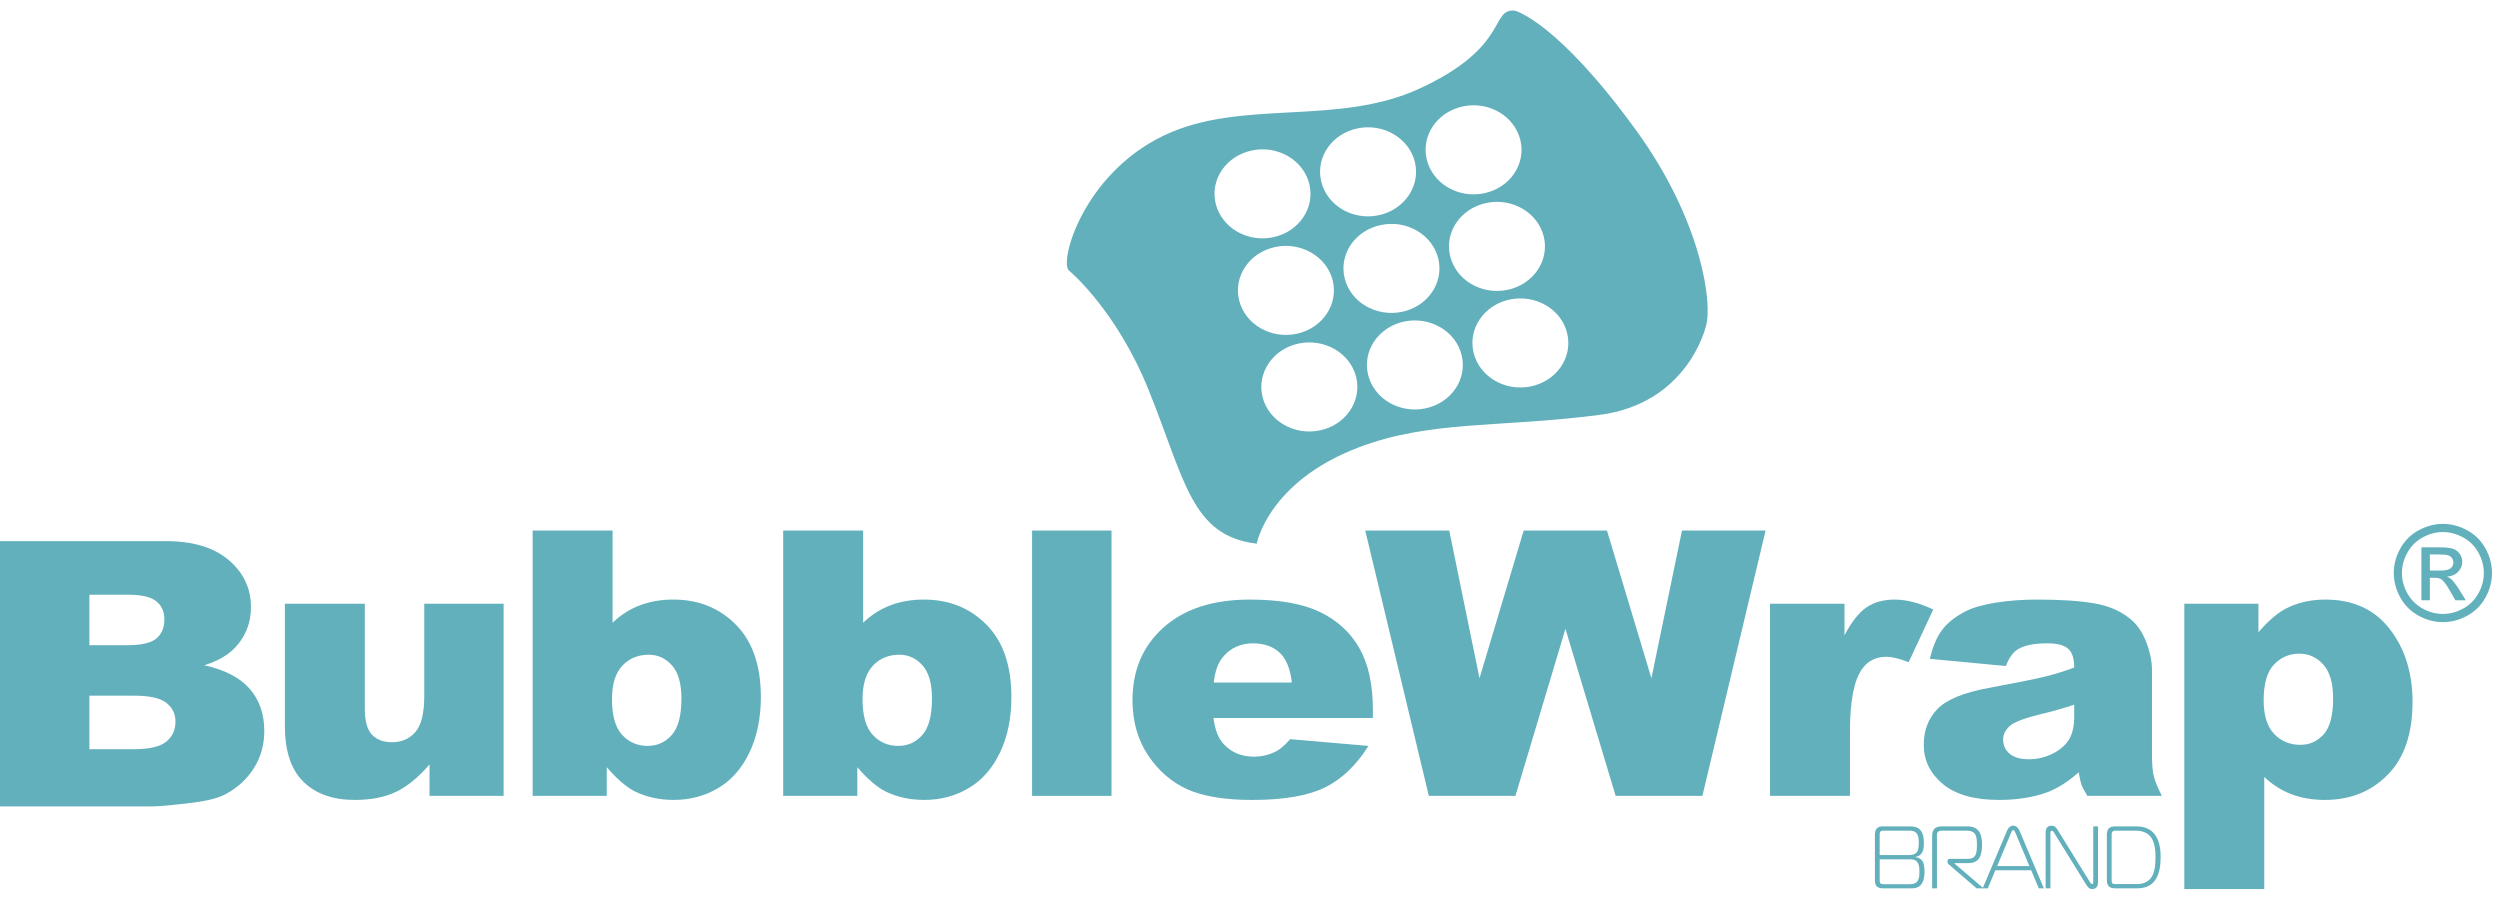 <?xml version="1.0" encoding="UTF-8"?>
<svg xmlns="http://www.w3.org/2000/svg" version="1.1" viewBox="0 0 3013.76 1084.46">
  <defs>
    <style>
      .cls-1 {
        fill: #61b0bc;
      }
    </style>
  </defs>
  <!-- Generator: Adobe Illustrator 28.7.1, SVG Export Plug-In . SVG Version: 1.2.0 Build 142)  -->
  <g>
    <g id="Layer_1">
      <g>
        <path class="cls-1" d="M107.77,903.15h54.01c18.2,0,31.06-2.98,38.56-8.98,7.41-6.06,11.19-14.09,11.19-24.22,0-9.44-3.7-17.02-11.14-22.78-7.41-5.71-20.33-8.53-38.88-8.53h-53.74v64.5ZM107.77,777.78h46.09c16.58,0,28.06-2.69,34.52-7.96,6.52-5.37,9.76-13.09,9.76-23.16,0-9.31-3.24-16.64-9.76-21.85-6.45-5.24-17.73-7.85-33.81-7.85h-46.8v60.82ZM0,652.31h199.36c33.19,0,58.7,7.65,76.49,22.96,17.83,15.22,26.69,34.15,26.69,56.65,0,18.95-6.32,35.13-19.04,48.65-8.46,9.06-20.82,16.2-37.19,21.42,24.82,5.55,43.1,14.99,54.76,28.44,11.7,13.44,17.53,30.33,17.53,50.67,0,16.63-4.12,31.56-12.48,44.76-8.24,13.2-19.68,23.71-34.02,31.42-9,4.78-22.47,8.29-40.5,10.44-23.97,2.87-39.86,4.42-47.69,4.42H0v-319.84Z"/>
        <g>
          <path class="cls-1" d="M2944.96,631.54c9.94,0,19.64,2.55,29.11,7.66,9.47,5.09,16.84,12.39,22.12,21.89,5.29,9.49,7.93,19.39,7.93,29.71s-2.6,20.01-7.81,29.43c-5.2,9.41-12.5,16.73-21.88,21.93-9.41,5.21-19.21,7.8-29.47,7.8s-20.09-2.6-29.47-7.8c-9.41-5.21-16.71-12.52-21.95-21.93-5.22-9.42-7.84-19.23-7.84-29.43s2.64-20.21,7.97-29.71c5.3-9.49,12.69-16.8,22.17-21.89,9.45-5.11,19.17-7.66,29.11-7.66h0ZM2944.96,641.39c-8.33,0-16.42,2.13-24.28,6.39-7.86,4.25-14.02,10.35-18.45,18.26-4.46,7.93-6.68,16.17-6.68,24.75s2.17,16.68,6.54,24.5c4.36,7.82,10.48,13.91,18.31,18.26,7.84,4.37,16.01,6.55,24.55,6.55s16.68-2.18,24.54-6.55c7.84-4.36,13.93-10.45,18.25-18.26,4.35-7.82,6.52-15.98,6.52-24.5s-2.22-16.82-6.63-24.75c-4.41-7.92-10.57-14.01-18.45-18.26-7.9-4.26-15.99-6.39-24.23-6.39h0ZM2919.03,723.62v-63.78h21.95c7.5,0,12.94.59,16.3,1.77,3.36,1.19,6.02,3.24,8.02,6.17,1.99,2.93,3,6.06,3,9.36,0,4.66-1.68,8.72-5.02,12.18-3.36,3.46-7.81,5.4-13.35,5.81,2.26.94,4.06,2.07,5.42,3.37,2.58,2.52,5.73,6.73,9.45,12.64l7.79,12.47h-12.65l-5.69-10.05c-4.48-7.84-8.04-12.78-10.68-14.79-1.88-1.49-4.64-2.23-8.27-2.22h-6.07v27.05h-10.21ZM2929.24,687.79h12.63c6.05,0,10.17-.89,12.38-2.69,2.2-1.78,3.29-4.15,3.29-7.1,0-1.91-.54-3.6-1.59-5.1-1.05-1.5-2.53-2.62-4.41-3.36s-5.37-1.11-10.46-1.11h-11.85v19.35h0Z"/>
          <path class="cls-1" d="M607.11,959.41h-89.34v-37.8c-13.35,15.43-26.72,26.39-40.18,32.88-13.62,6.58-30.28,9.83-49.9,9.83-26.34,0-46.97-7.28-61.86-21.87-14.92-14.6-22.4-37.04-22.4-67.4v-147.25h96.36v127c0,14.47,2.87,24.77,8.63,30.9,5.79,6.05,13.84,9.05,24.29,9.05,11.31,0,20.61-4,27.89-12.1,7.21-8.17,10.87-22.7,10.87-43.73v-111.11h95.65v231.6Z"/>
          <path class="cls-1" d="M737.75,842.9c0,19.75,4.05,34.09,12.19,42.96,8.09,8.85,18.39,13.31,30.83,13.31,11.55,0,21.17-4.39,29.02-13.13,7.82-8.74,11.67-23.39,11.67-43.98,0-18.16-3.8-31.49-11.48-40.02-7.63-8.49-16.92-12.76-27.77-12.76-13.05,0-23.77,4.39-32.04,13.26-8.32,8.92-12.43,22.33-12.43,40.37M642.11,639.58h96.36v111.18c9.59-9.3,20.48-16.31,32.7-20.98,12.17-4.64,25.63-7,40.4-7,30.52,0,55.76,10.15,75.68,30.42,20.02,20.26,29.97,49.26,29.97,87.13,0,25.25-4.63,47.51-13.69,66.69-9.15,19.18-21.73,33.58-37.87,43.07-16.07,9.51-33.95,14.22-53.6,14.22-16.85,0-32.24-3.3-46.19-9.99-10.53-5.24-22.01-15.06-34.42-29.47v34.57h-89.34v-319.84Z"/>
          <path class="cls-1" d="M1039.81,842.9c0,19.75,4.05,34.09,12.22,42.96,8.12,8.85,18.34,13.31,30.86,13.31,11.48,0,21.19-4.39,28.95-13.13,7.82-8.74,11.67-23.39,11.67-43.98,0-18.16-3.85-31.49-11.46-40.02-7.65-8.49-16.92-12.76-27.77-12.76-13.05,0-23.79,4.39-32.04,13.26-8.32,8.92-12.43,22.33-12.43,40.37M944.14,639.58h96.36v111.18c9.62-9.3,20.48-16.31,32.73-20.98,12.17-4.64,25.63-7,40.4-7,30.49,0,55.73,10.15,75.72,30.42,19.95,20.26,29.9,49.26,29.9,87.13,0,25.25-4.53,47.51-13.69,66.69-9.12,19.18-21.71,33.58-37.8,43.07-16.14,9.51-34.02,14.22-53.65,14.22-16.78,0-32.18-3.3-46.19-9.99-10.52-5.24-22.07-15.06-34.42-29.47v34.57h-89.37v-319.84Z"/>
          <rect class="cls-1" x="1244.19" y="639.59" width="95.74" height="319.84"/>
          <path class="cls-1" d="M1557.32,822.79c-1.94-16.88-6.9-28.94-14.94-36.27-8.09-7.26-18.69-10.97-31.82-10.97-15.18,0-27.28,5.55-36.33,16.57-5.84,6.83-9.57,17.09-11.07,30.67h94.15ZM1655.02,865.57h-192.15c1.79,14.22,5.91,24.73,12.51,31.69,9.3,9.95,21.39,14.91,36.28,14.91,9.42,0,18.35-2.16,26.89-6.5,5.22-2.73,10.69-7.65,16.7-14.59l94.42,8.1c-14.52,23.26-31.96,39.89-52.32,50.04-20.46,10.08-49.75,15.11-87.97,15.11-33.09,0-59.24-4.35-78.25-12.95-18.96-8.6-34.79-22.3-47.22-41.11-12.51-18.75-18.67-40.87-18.67-66.24,0-36.13,12.48-65.33,37.5-87.72,25.08-22.3,59.63-33.52,103.77-33.52,35.86,0,64.15,5.03,84.87,15.04,20.68,10.06,36.55,24.53,47.37,43.53,10.84,19,16.27,43.81,16.27,74.27v9.94Z"/>
          <polygon class="cls-1" points="1645.82 639.58 1747.06 639.58 1783.54 817.63 1836.82 639.58 1937.22 639.58 1990.77 817.63 2027.64 639.58 2128.41 639.58 2052.25 959.42 1947.67 959.42 1887.13 758.04 1826.86 959.42 1722.45 959.42 1645.82 639.58"/>
          <path class="cls-1" d="M2133.77,727.81h89.76v38.05c8.66-16.36,17.51-27.6,26.67-33.79,9.2-6.17,20.53-9.28,34.02-9.28s29.53,4,46.31,11.97l-29.63,63.51c-11.26-4.35-20.21-6.51-26.79-6.51-12.51,0-22.3,4.78-29.14,14.4-9.91,13.45-14.84,38.71-14.84,75.73v77.53h-96.36v-231.6Z"/>
          <path class="cls-1" d="M2500.48,849.51c-13.12,4.33-26.72,8.22-40.94,11.54-19.33,4.78-31.64,9.51-36.8,14.15-5.27,4.78-7.94,10.26-7.94,16.38,0,6.97,2.67,12.7,7.85,17.09,5.25,4.39,12.9,6.63,23.08,6.63s20.46-2.41,29.6-7.19c9.08-4.78,15.53-10.65,19.45-17.54,3.78-6.88,5.69-15.86,5.69-26.9v-14.15ZM2418.15,802.91l-91.67-8.67c3.44-14.86,8.37-26.51,14.91-35.07,6.45-8.53,15.8-15.89,28.04-22.18,8.78-4.53,20.8-7.96,36.13-10.45,15.41-2.48,31.97-3.75,49.84-3.75,28.66,0,51.66,1.5,69.05,4.51,17.4,2.94,31.82,9.2,43.43,18.64,8.14,6.48,14.59,15.74,19.28,27.78,4.66,11.93,7.06,23.39,7.06,34.29v102.12c0,10.89.69,19.45,2.21,25.62,1.5,6.12,4.73,14.04,9.74,23.66h-89.88c-3.63-5.99-5.99-10.51-7.09-13.65-1.1-3.12-2.18-8.04-3.29-14.73-12.53,11.04-24.95,19-37.24,23.78-16.92,6.32-36.52,9.51-58.92,9.51-29.68,0-52.23-6.4-67.56-19.14-15.46-12.81-23.08-28.56-23.08-47.24,0-17.59,5.49-31.99,16.63-43.35,10.99-11.29,31.54-19.7,61.37-25.23,35.81-6.65,58.97-11.36,69.59-14.04,10.6-2.66,21.88-6.19,33.76-10.59,0-10.76-2.38-18.36-7.19-22.61-4.83-4.4-13.34-6.58-25.46-6.58-15.5,0-27.2,2.37-34.95,6.97-6.11,3.62-11.02,10.37-14.72,20.38"/>
          <path class="cls-1" d="M2728.85,844.15c0,18.22,4.19,31.77,12.58,40.55,8.32,8.8,18.91,13.19,31.69,13.19,11.18,0,20.53-4.2,28.11-12.69,7.56-8.4,11.34-22.83,11.34-43.03,0-18.62-3.93-32.31-11.83-41.05-7.9-8.74-17.54-13.13-28.87-13.13-12.24,0-22.55,4.46-30.71,13.26-8.19,8.8-12.31,23.14-12.31,42.9M2633.2,1071.74v-343.93h89.34v34.38c12.41-14.35,23.84-24.05,34.22-29.14,13.94-6.83,29.42-10.26,46.39-10.26,33.46,0,59.38,11.85,77.66,35.52,18.35,23.64,27.5,52.84,27.5,87.72,0,38.43-9.96,67.76-29.97,87.97-19.92,20.25-45.16,30.33-75.68,30.33-14.77,0-28.23-2.3-40.45-6.94-12.09-4.64-23.06-11.6-32.65-20.78v135.14h-96.36Z"/>
          <path class="cls-1" d="M1973.07,158.09C1877.35,25.75,1826.3,12.87,1826.3,12.87c-30.25-3.12-5.84,43.66-115.12,93.95-99.59,45.85-214.54,11.75-308.3,56.62-97.92,46.99-126.38,153.38-114.14,162.76,0,0,56.62,46.67,95.72,143.38,44.13,109.2,51.54,176.58,130.53,185.81,0,0,13.59-74.25,122.38-115.88,86.52-33.09,171.81-23.78,291.12-39.39,106.44-13.9,127.76-106.15,127.76-106.15,8.93-27.35-5.15-128.2-83.18-235.87M1861.06,285.27c6.94,28.88-12.56,57.61-43.69,64.13-31.27,6.5-62.21-11.67-69.2-40.62-7.02-28.94,12.56-57.61,43.76-64.12,31.13-6.51,62.13,11.67,69.12,40.61M1763.76,128.25c31.13-6.5,62.04,11.67,69.05,40.62,7.02,28.94-12.56,57.61-43.69,64.13-31.2,6.44-62.13-11.67-69.12-40.62-7.09-28.94,12.48-57.61,43.76-64.13M1636.48,154.77c31.18-6.5,62.11,11.67,69.2,40.62,6.91,28.87-12.66,57.61-43.86,64.12-31.13,6.51-62.04-11.67-69.05-40.61-7.02-28.94,12.48-57.61,43.71-64.13M1465.5,245.42c-7.02-28.94,12.56-57.55,43.78-64.05,31.11-6.51,62.11,11.6,69.13,40.55,6.99,28.94-12.58,57.61-43.79,64.12-31.13,6.51-62.04-11.67-69.12-40.61M1493.74,361.83c-7.02-28.88,12.56-57.61,43.78-64.13,31.11-6.44,62.11,11.75,69.13,40.62,6.99,28.94-12.63,57.61-43.79,64.13-31.18,6.5-62.11-11.67-69.12-40.62M1591.11,518.85c-31.18,6.5-62.11-11.67-69.18-40.55-6.96-28.95,12.61-57.69,43.76-64.2,31.18-6.5,62.19,11.67,69.2,40.62,6.94,28.94-12.63,57.69-43.78,64.13M1620.96,335.37c-7.01-29.01,12.61-57.68,43.76-64.12,31.18-6.58,62.11,11.6,69.13,40.55,7.01,28.94-12.58,57.61-43.76,64.13-31.16,6.44-62.14-11.67-69.13-40.55M1718.34,492.33c-31.21,6.51-62.13-11.67-69.12-40.62-7.02-28.87,12.56-57.61,43.68-64.12,31.21-6.44,62.18,11.74,69.13,40.61,7.01,28.95-12.56,57.61-43.69,64.13M1845.54,465.8c-31.2,6.51-62.13-11.67-69.12-40.62-7.02-28.94,12.56-57.61,43.68-64.12,31.21-6.51,62.14,11.67,69.13,40.62,7.01,28.87-12.56,57.61-43.69,64.12"/>
          <g>
            <path class="cls-1" d="M2320.04,1050.73c0,10.66-2.98,20.16-15.14,20.16h-34.45c-5.65,0-10.24-1.39-10.24-9.6v-55.24c0-5.33,2.34-9.81,8.74-9.81h34.45c11.73,0,15.89,7.57,15.89,20.16,0,8.43-1.92,15.25-10.03,16.53v.42c7.57,1.28,10.77,5.22,10.77,17.38ZM2265.97,1030.79h34.98c10.34,0,12.16-4.69,12.16-15.14,0-8.21-1.81-14.29-10.56-14.29h-32.31c-2.78,0-4.27,1.07-4.27,4.27v25.17ZM2265.97,1060.12c0,3.95.22,5.76,4.59,5.76h31.89c9.17,0,11.41-4.8,11.41-14.93,0-7.89-1.07-15.04-10.66-15.04h-37.22s0,24.21,0,24.21Z"/>
            <path class="cls-1" d="M2329.21,1007.65c0-7.47,3.41-11.42,11.2-11.42h31.46c13.65,0,17.49,9.07,17.49,21.86,0,13.23-3.3,22.4-16.63,22.4h-16.53s0,.53,0,.53l34.98,29.86h-8.43s-32.95-28.37-32.95-28.37c-1.07-.96-2.02-1.6-2.02-2.99v-1.71c0-1.6.96-2.45,2.56-2.45h22.08c10.24,0,10.77-7.79,10.77-17.28,0-10.02-1.28-16.74-12.37-16.74h-30.5c-2.46,0-5.34,1.18-5.34,5.01v64.52h-5.76v-63.24Z"/>
            <path class="cls-1" d="M2418.68,1003.27c1.71-4.05,3.73-7.89,8.32-7.89s6.61,3.94,8.32,7.89l28.58,67.61h-6.18s-9.06-21.76-9.06-21.76h-43.3s-9.06,21.76-9.06,21.76h-6.18s28.58-67.61,28.58-67.61ZM2407.59,1044.01h38.82s-16.32-39.03-16.32-39.03c-.75-1.6-1.49-4.27-3.09-4.27s-2.35,2.66-3.09,4.27l-16.32,39.03Z"/>
            <path class="cls-1" d="M2529.16,1063.42c0,5.01-2.24,8.32-6.83,8.32-3.41,0-5.01-1.6-7.47-5.44l-39.03-63.03c-.42-.75-1.28-1.81-2.45-1.81-.32,0-1.6.32-1.6,2.13v67.29h-5.76v-67.93c0-7.36,5.76-7.57,7.04-7.57,4.16,0,5.76,2.45,7.36,5.01l39.25,63.35c.53.96,1.17,1.92,2.35,1.92,1.39,0,1.39-1.18,1.39-1.92v-67.51h5.76v67.19Z"/>
            <path class="cls-1" d="M2549.96,1070.89c-6.61,0-10.13-2.56-10.13-10.03v-54.71c0-7.46,3.52-9.92,10.13-9.92h25.49c22.39,0,29.22,16.64,29.22,36.9,0,20.26-5.76,37.75-28.15,37.75h-26.56ZM2550.17,1001.35c-3.73,0-4.59,1.92-4.59,4.69v54.82c0,3.62.64,4.91,4.59,4.91h25.28c20.26,0,23.03-15.57,23.03-32.63,0-17.06-3.84-31.78-24.1-31.78h-24.21Z"/>
          </g>
        </g>
      </g>
    </g>
  </g>
</svg>